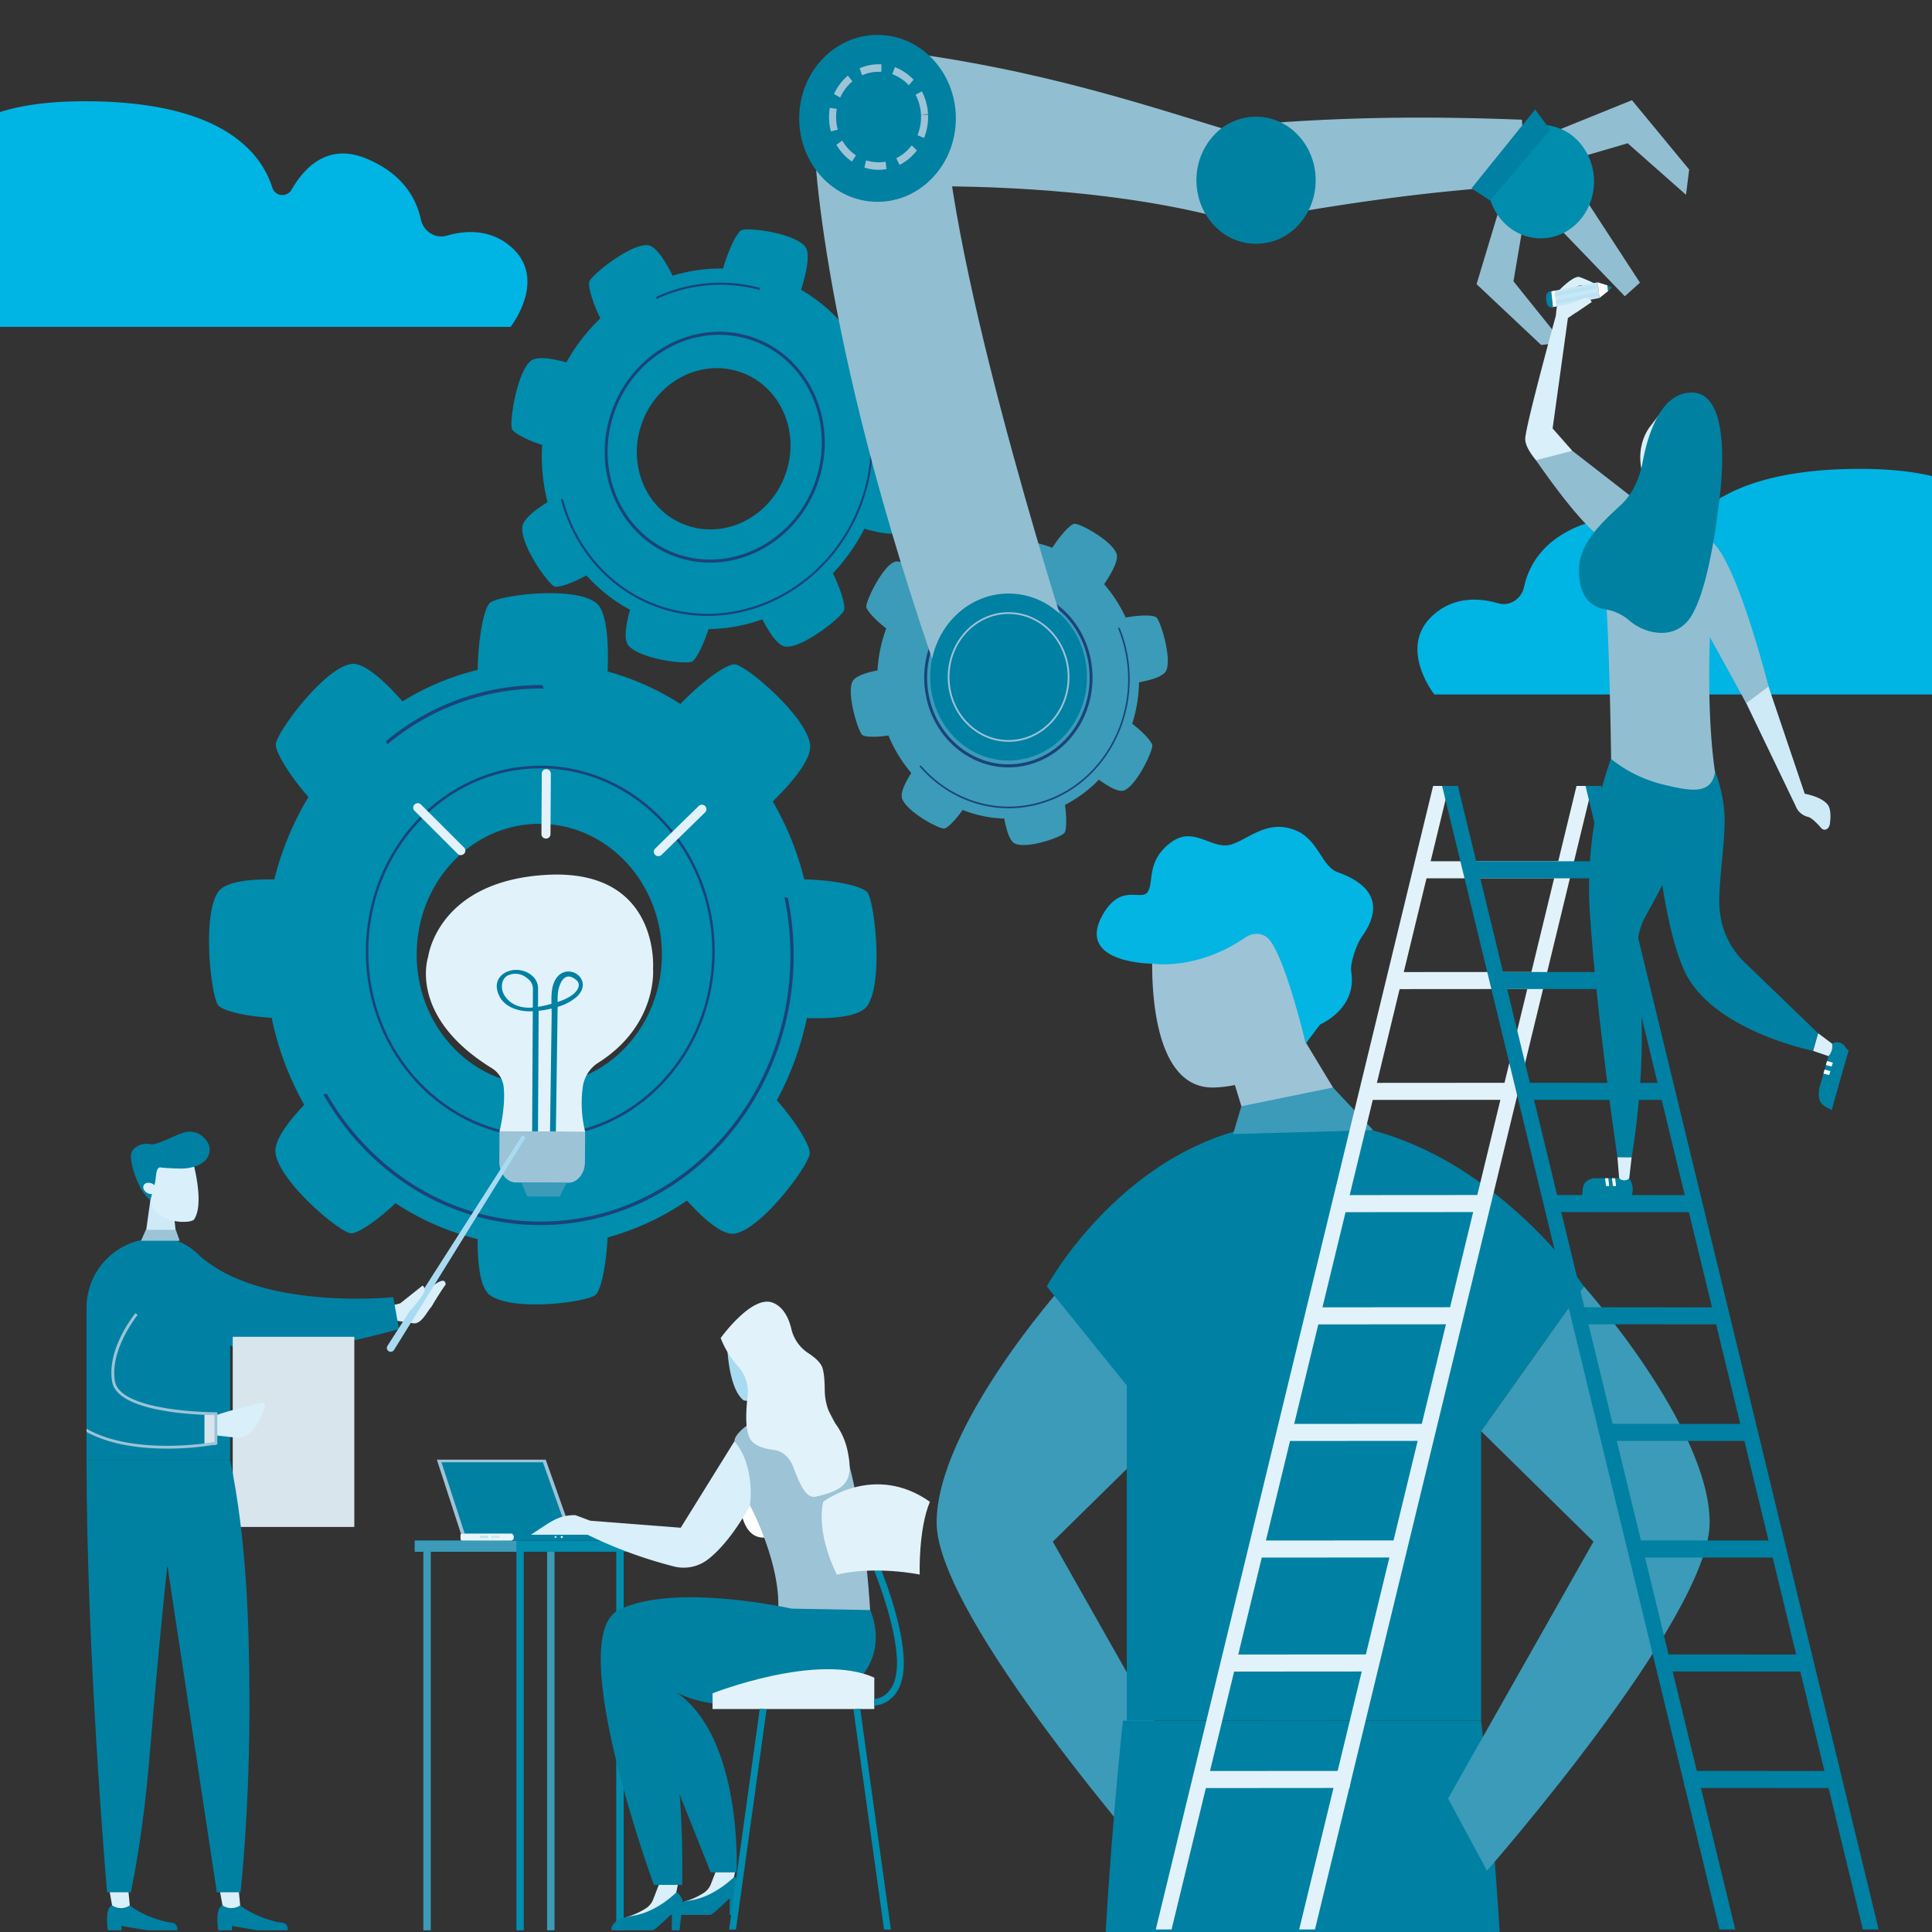 <svg xmlns="http://www.w3.org/2000/svg" xmlns:xlink="http://www.w3.org/1999/xlink" width="900" height="900" viewBox="0 0 900 900">
  <rect x="0" y="0" width="900" height="900" fill="#333333" stroke="none"/>
  <defs>
    <clipPath id="clip-path">
      <rect id="Rechteck_1624" data-name="Rechteck 1624" width="1053.466" height="883.747" fill="none"/>
    </clipPath>
    <clipPath id="clip-path-2">
      <rect id="Rechteck_1626" data-name="Rechteck 1626" width="56.635" height="88.597" fill="none"/>
    </clipPath>
    <linearGradient id="linear-gradient" x1="-3.481" y1="3.13" x2="-3.449" y2="3.13" gradientUnits="objectBoundingBox">
      <stop offset="0" stop-color="#e9f1f6"/>
      <stop offset="1" stop-color="#d8e5ed"/>
    </linearGradient>
    <clipPath id="clip-path-4">
      <rect id="Rechteck_1629" data-name="Rechteck 1629" width="5.337" height="14.67" fill="none"/>
    </clipPath>
    <linearGradient id="linear-gradient-2" x1="-34.47" y1="16.468" x2="-34.135" y2="16.468" xlink:href="#linear-gradient"/>
    <clipPath id="clip-_04_Startseite_Kursbild_Industriemeister_IHK_900x900px">
      <rect width="900" height="900"/>
    </clipPath>
  </defs>
  <g id="_04_Startseite_Kursbild_Industriemeister_IHK_900x900px" data-name="04_Startseite_Kursbild_Industriemeister_IHK_900x900px" clip-path="url(#clip-_04_Startseite_Kursbild_Industriemeister_IHK_900x900px)">
    <g id="Gruppe_2175" data-name="Gruppe 2175" transform="translate(-88.733 16.253)">
      <g id="Gruppe_2166" data-name="Gruppe 2166">
        <g id="Gruppe_2165" data-name="Gruppe 2165" clip-path="url(#clip-path)">
          <path id="Pfad_10657" data-name="Pfad 10657" d="M735.766,212.365H409.206s-17.71-22.4,0-37.479c9.771-8.32,21.313-7.458,29.7-5.015,5.463,1.595,10.909-2.091,12.108-7.654,1.987-9.209,8.105-21.263,25.685-28.386,17.294-7.005,28.232,3.694,34.562,14.686a4.909,4.909,0,0,0,8.881-.9c5.484-17.354,24.588-40.36,87.361-40.36,79.839,0,70.967,42.443,63.831,60.083a4.067,4.067,0,0,0,4.615,5.547c12.316-2.634,35.173-6.045,45.424,2,14.4,11.3,14.4,37.479,14.4,37.479" transform="translate(347.7 94.902)" fill="#00b4e3"/>
          <path id="Pfad_10658" data-name="Pfad 10658" d="M0,122.365H326.56s17.71-22.4,0-37.479c-9.773-8.32-21.313-7.458-29.7-5.015-5.463,1.595-10.909-2.091-12.108-7.654-1.987-9.209-8.105-21.263-25.685-28.386-17.294-7.005-28.232,3.694-34.56,14.686a4.91,4.91,0,0,1-8.883-.9c-5.484-17.354-24.588-40.36-87.361-40.36C48.431,17.253,57.3,59.7,64.437,77.336a4.067,4.067,0,0,1-4.615,5.547c-12.316-2.634-35.173-6.045-45.424,2C0,96.188,0,122.365,0,122.365" transform="translate(0 13.658)" fill="#00b4e3"/>
          <path id="Pfad_10659" data-name="Pfad 10659" d="M266.772,189.253c-18.991-4.931-29.936-25.258-24.445-45.407s25.333-32.487,44.324-27.559,29.936,25.256,24.448,45.4-25.337,32.487-44.328,27.56m106.721-29.884c-.786-2.053-8-5.83-16.743-8.277a86,86,0,0,0-2.886-24.06c7.154-4.072,14.324-9.135,14.792-13.281.944-8.412-11.821-26.473-14.946-27.759-2-.822-10.11,2.094-18.359,7.093a75.359,75.359,0,0,0-17.929-14.367c2.533-8.091,4.415-16.886,1.956-20.048-4.979-6.4-26.561-9.166-29.73-7.716-1.985.91-5.869,8.593-8.566,17.839A77.089,77.089,0,0,0,257.6,72.122c-3.522-7.071-7.871-13.885-11.665-14.191-7.985-.645-25.74,13.512-27.1,16.846-.808,1.987,1.249,9.388,5.1,17.212a88,88,0,0,0-15.836,20.53c-6.928-1.931-13.944-3-16.753-.552-6.315,5.493-9.845,28.273-8.593,31.541.7,1.842,6.568,5.065,14.073,7.476a86.147,86.147,0,0,0,2.506,26.663c-6.016,3.7-11.344,7.926-11.744,11.479-.944,8.412,11.821,26.473,14.946,27.757,1.72.71,7.96-1.349,14.917-5.117a75.393,75.393,0,0,0,20.3,16c-1.924,6.955-2.987,13.743-.89,16.44,4.979,6.4,26.561,9.164,29.73,7.715,1.79-.819,5.12-7.141,7.736-15.15a77.743,77.743,0,0,0,25.07-4.529c3.375,6.509,7.381,12.419,10.907,12.7,7.987.641,25.744-13.514,27.1-16.848.81-2-1.27-9.461-5.158-17.33a88.339,88.339,0,0,0,14.67-20.761c7.31,2.145,15,3.488,17.977.9,6.315-5.493,9.845-28.273,8.594-31.541" transform="translate(144.472 40.037)" fill="#008dae"/>
          <path id="Pfad_10660" data-name="Pfad 10660" d="M271.869,80.113c-26.432-6.86-54.153,10.375-61.794,38.419s7.648,56.439,34.08,63.3,54.153-10.375,61.794-38.417-7.648-56.439-34.08-63.3m-28.091,103.1c-27.15-7.045-42.853-36.214-35.006-65.019S245.1,71.685,272.245,78.73s42.855,36.212,35.008,65.019-36.323,46.51-63.475,39.464" transform="translate(163.666 61.1)" fill="#1b4379"/>
          <path id="Pfad_10661" data-name="Pfad 10661" d="M340.593,109.054q-.468-.183-.928-.389a81.551,81.551,0,0,1-2.716,16.558c-11.183,41.046-51.756,66.27-90.44,56.231-25.332-6.573-43.665-26.661-50.167-51.269h-.011c-.333-.007-.667-.03-1-.061,6.5,25.091,25.129,45.605,50.914,52.3,39.188,10.169,80.287-15.385,91.614-56.961a82.562,82.562,0,0,0,2.734-16.408" transform="translate(154.626 86.02)" fill="#1b4379"/>
          <path id="Pfad_10662" data-name="Pfad 10662" d="M220.3,72.074a70.137,70.137,0,0,1,47.144-4.463c.317.081.623.183.937.269-.025-.349-.032-.7-.039-1.053-.213-.057-.419-.127-.634-.183a71.043,71.043,0,0,0-47.576,4.436c.065.33.118.661.168.994" transform="translate(174.254 50.992)" fill="#1b4379"/>
          <path id="Pfad_10663" data-name="Pfad 10663" d="M257.722,374.324c-31.539,0-57.108-27.245-57.108-60.854s25.568-60.854,57.108-60.854,57.106,27.245,57.106,60.854-25.566,60.854-57.106,60.854m152.9-89.7c-2.087-2.879-14.87-5.848-29.468-6.126a140.117,140.117,0,0,0-14.645-36.316c9.377-9.236,18.359-20.025,17.33-26.668-2.089-13.489-29.52-36.465-34.911-37.2-3.451-.471-14.8,7.349-25.477,18.471a122.814,122.814,0,0,0-33.883-15.135c.511-13.629-.288-28.089-5.439-32.025-10.427-7.962-45.07-3.538-49.373,0-2.695,2.216-5.472,15.759-5.747,31.253a122.335,122.335,0,0,0-35.019,14.68c-8.453-9.592-18.076-18.45-24.09-17.393-12.656,2.225-34.218,31.457-34.911,37.2-.412,3.42,5.9,14.121,15.184,24.756A139.893,139.893,0,0,0,134.288,278.5c-11.559-.208-22.893.973-26.218,5.916-7.473,11.112-3.32,48.024,0,52.609,1.872,2.584,12.33,5.235,24.991,5.959a140.482,140.482,0,0,0,15.155,40.524c-7.768,8.2-14.245,16.934-13.362,22.63,2.087,13.487,29.52,36.463,34.911,37.2,2.965.409,11.774-5.321,20.974-14A122.725,122.725,0,0,0,229,446.059c-.048,11.615,1.177,22.619,5.567,25.971,10.427,7.964,45.07,3.54,49.373,0,2.428-2,4.923-13.193,5.6-26.727A123.149,123.149,0,0,0,326.5,428.11c7.989,8.777,16.7,16.363,22.289,15.381,12.658-2.227,34.218-31.457,34.911-37.2.414-3.436-5.968-14.225-15.324-24.911A140.6,140.6,0,0,0,382.361,343.1c12.24.387,24.744-.631,28.264-5.864,7.473-11.112,3.322-48.026,0-52.612" transform="translate(82.234 114.91)" fill="#008dae"/>
          <path id="Pfad_10664" data-name="Pfad 10664" d="M225.911,191.246c-44.176,0-80.115,38.3-80.115,85.372s35.94,85.374,80.115,85.374,80.115-38.3,80.115-85.374-35.94-85.372-80.115-85.372m0,171.975c-44.812,0-81.269-38.849-81.269-86.6s36.457-86.6,81.269-86.6,81.269,38.851,81.269,86.6-36.457,86.6-81.269,86.6" transform="translate(114.5 150.417)" fill="#1b4379"/>
          <path id="Pfad_10665" data-name="Pfad 10665" d="M350,224.472c-.536-.064-1.071-.138-1.6-.231a131.854,131.854,0,0,1,2.786,26.9c0,68.463-52.27,124.162-116.517,124.162-42.069,0-79-23.882-99.483-59.591l-.013.005c-.521.124-1.05.224-1.578.308,20.69,36.463,58.252,60.891,101.074,60.891,65.082,0,118.031-56.423,118.031-125.776a133.719,133.719,0,0,0-2.7-26.666" transform="translate(105.749 177.511)" fill="#1b4379"/>
          <path id="Pfad_10666" data-name="Pfad 10666" d="M150.542,196.678a111.421,111.421,0,0,1,71.24-26.014c.525,0,1.043.036,1.564.043-.186-.534-.344-1.082-.505-1.627-.355,0-.7-.029-1.059-.029A112.866,112.866,0,0,0,149.859,195.2c.238.487.464.982.683,1.48" transform="translate(118.63 133.822)" fill="#1b4379"/>
          <path id="Pfad_10667" data-name="Pfad 10667" d="M349.4,231.4c-14.77,3.142-29.135-7.068-32.086-22.809s6.634-31.047,21.4-34.189,29.137,7.066,32.086,22.807-6.633,31.047-21.4,34.191m63.736-57.247c-1.231-1.141-7.478-1.258-14.34.068a64.782,64.782,0,0,0-10.046-15.548c3.581-5.262,6.842-11.208,5.776-14.218-2.161-6.108-17.024-14.134-19.615-13.942-1.657.122-6.285,4.914-10.311,11.189a57.371,57.371,0,0,0-17.194-3.712c-.958-6.432-2.6-13.125-5.36-14.455-5.583-2.691-21.419,2.834-23.121,4.92-1.068,1.308-1.181,7.926.05,15.209a60.373,60.373,0,0,0-15.112,10.364c-4.8-3.648-10.085-6.839-12.806-5.742-5.733,2.3-13.265,18.142-13.086,20.9.107,1.643,4,6.025,9.282,10.08a68.307,68.307,0,0,0-4.072,19.559c-5.43,1.055-10.635,2.738-11.758,5.384-2.524,5.946,2.661,22.823,4.619,24.638,1.1,1.023,6.233,1.224,12.224.3a65.162,65.162,0,0,0,10.656,17.466c-2.92,4.613-5.187,9.35-4.273,11.93,2.162,6.109,17.026,14.134,19.616,13.944,1.424-.106,5.047-3.667,8.593-8.65a57.292,57.292,0,0,0,19.383,4.019c1,5.445,2.537,10.476,4.888,11.608,5.583,2.691,21.417-2.834,23.122-4.92.962-1.179,1.148-6.67.276-13.075a60.719,60.719,0,0,0,15.8-11.737c4.513,3.314,9.257,6,11.789,4.982,5.733-2.3,13.265-18.142,13.086-20.9-.107-1.65-4.044-6.066-9.365-10.139a68.3,68.3,0,0,0,3.189-19.319c5.767-1.039,11.533-2.763,12.722-5.565,2.526-5.948-2.659-22.823-4.617-24.638" transform="translate(214.322 97.22)" fill="#3b9bb8"/>
          <path id="Pfad_10668" data-name="Pfad 10668" d="M321.628,146.036c-20.476,4.357-33.806,25.649-29.717,47.467s24.072,36.022,44.547,31.667,33.8-25.652,29.716-47.47-24.072-36.022-44.545-31.663m15.093,80.538c-21.2,4.513-41.895-10.194-46.129-32.79s9.571-44.643,30.771-49.155,41.9,10.2,46.127,32.79-9.569,44.645-30.769,49.155" transform="translate(229.431 113.846)" fill="#1b4379"/>
          <path id="Pfad_10669" data-name="Pfad 10669" d="M381.867,154.174c-.258.023-.514.043-.772.052a61.922,61.922,0,0,1,3.666,12.317c6.009,32.064-13.582,63.358-43.669,69.762-19.7,4.194-39.091-3.313-51.82-17.991l-.007,0c-.233.111-.469.21-.711.3,12.891,15.015,32.625,22.712,52.679,18.445,30.481-6.487,50.325-38.188,44.238-70.668a62.976,62.976,0,0,0-3.6-12.219" transform="translate(228.421 122.045)" fill="#1b4379"/>
          <path id="Pfad_10670" data-name="Pfad 10670" d="M288.563,154.761a54.737,54.737,0,0,1,31.081-19.281c.245-.052.491-.088.736-.136-.134-.235-.256-.471-.38-.711-.167.034-.331.057-.5.093a55.431,55.431,0,0,0-31.387,19.41c.154.206.3.416.448.625" transform="translate(228.074 106.576)" fill="#fff"/>
          <path id="Pfad_10671" data-name="Pfad 10671" d="M365.123,315.992l-15.139,3.958c-12.489,3.266-22.065-.749-28.281-18.262C261.4,130.854,261.35,39.529,261.35,39.529,258.286,26.219,266,12.658,278.487,9.392l15.141-3.956c7.494-1.96,12.631-.271,17.671,4.56,6.613,6.342,10.393,15.386,10.963,24.848,4.934,82.088,60,251.013,60,251.013,3.064,13.308-4.649,26.871-17.138,30.135" transform="translate(206.355 3.67)" fill="#92bed1"/>
          <path id="Pfad_10672" data-name="Pfad 10672" d="M453.3,78.042c.487-13.571,1.222-21.662,8.2-34.377C421.38,31.92,368.284,12.7,292.882,3.889c-17.47-2.008-25.158,5.28-28.069,18.626L261.284,38.7c-2.911,13.347,4.954,26.808,17.481,29.911,0,0,98.417-6.557,176.126,14.756-1.414-8.645-1.9,3.3-1.591-5.321" transform="translate(206.355 2.817)" fill="#92bed1"/>
          <path id="Pfad_10673" data-name="Pfad 10673" d="M375.1,24.714a72.98,72.98,0,0,1,10.1,38.5c-.052,1.476-.168,2.919-.312,4.345,26.8-4.909,75.056-12.652,122.431-14.72a96.585,96.585,0,0,1-6.527-30.353c-33.8-1.27-74.925-1.973-125.7,2.225" transform="translate(296.929 17.027)" fill="#92bed1"/>
          <path id="Pfad_10674" data-name="Pfad 10674" d="M291.4,184.14c0,21.476,16.336,38.883,36.49,38.883s36.492-17.407,36.492-38.883-16.339-38.883-36.492-38.883S291.4,162.664,291.4,184.14" transform="translate(230.678 114.987)" fill="#0080a2"/>
          <path id="Pfad_10675" data-name="Pfad 10675" d="M257.326,38.882c0,21.478,16.336,38.883,36.49,38.883s36.492-17.405,36.492-38.883S313.968,0,293.816,0s-36.49,17.405-36.49,38.881" transform="translate(203.701 0.001)" fill="#0081a2"/>
          <path id="Pfad_10676" data-name="Pfad 10676" d="M296.173,180.118c0,16.447,12.513,29.78,27.945,29.78s27.944-13.333,27.944-29.78-12.511-29.78-27.944-29.78S296.173,163.673,296.173,180.118Z" transform="translate(234.453 119.009)" fill="none" stroke="#9dc3d7" stroke-miterlimit="10" stroke-width="0.82"/>
          <path id="Pfad_10677" data-name="Pfad 10677" d="M369.9,72.964a26.6,26.6,0,0,0,39.215-2.392c10.209-12.2,9.205-30.909-2.245-41.787a26.594,26.594,0,0,0-39.215,2.39c-10.209,12.2-9.205,30.911,2.245,41.789" transform="translate(285.462 16.842)" fill="#0081a2"/>
          <path id="Pfad_10678" data-name="Pfad 10678" d="M452.816,32.23,490.5,16.976l26.672,32.319-1.487,11.753-27.175-24-32.58,9.54Z" transform="translate(358.453 13.438)" fill="#92bed1"/>
          <path id="Pfad_10679" data-name="Pfad 10679" d="M444.936,43.531,433.453,81.662l30.09,28.325,10.033-1.111L450.639,80.328l5.593-32.908Z" transform="translate(343.125 34.46)" fill="#92bed1"/>
          <path id="Pfad_10680" data-name="Pfad 10680" d="M451.025,53.675,488.593,92.7l7.066-6.33L463.268,36.7,459.51,49.545Z" transform="translate(357.035 29.054)" fill="#92bed1"/>
          <path id="Pfad_10681" data-name="Pfad 10681" d="M456.428,23.847c-4.939,8.811-11.81,15.947-19.874,22.194a27.591,27.591,0,0,0,5.54,20.8c8.822,11.185,24.482,12.631,34.978,3.232S488.926,43.983,480.1,32.8a23.971,23.971,0,0,0-23.676-8.953" transform="translate(345.376 18.506)" fill="#008dae"/>
          <path id="Pfad_10682" data-name="Pfad 10682" d="M432.135,56.128,461.77,19.382l7.073,9.558L440.736,61.8Z" transform="translate(342.082 15.343)" fill="#0080a2"/>
          <path id="Pfad_10683" data-name="Pfad 10683" d="M280.464,12.762l.932-.36a18.625,18.625,0,0,1,6.756-1.261l1.288.013.059-3.5-1.335-.013a21.728,21.728,0,0,0-7.892,1.474l-.932.36Zm21.8,4.638,2.218-2.578-.731-.715a22.8,22.8,0,0,0-7.066-4.732l-.919-.391-1.216,3.248.924.392a19.592,19.592,0,0,1,6.057,4.06Zm-31.991,5.737.469-.928a20.943,20.943,0,0,1,4.486-5.945l.751-.692-2.146-2.65-.752.693a24.349,24.349,0,0,0-5.226,6.928l-.473.93Zm37.667,8,3.27-.349-.1-1.052a25.666,25.666,0,0,0-2.326-8.542l-.448-.946L305.4,21.826l.448.944a21.921,21.921,0,0,1,2,7.319Zm-42.006,7.772,3.2-.8-.229-1.028a22.664,22.664,0,0,1-.527-4.859,22.983,22.983,0,0,1,.168-2.763l.127-1.046-3.252-.455L265.285,29a26.331,26.331,0,0,0,.419,8.879Zm43.434,3.042.353-.987a25.881,25.881,0,0,0,1.5-8.747V31.166H307.94v1.057a22.2,22.2,0,0,1-1.29,7.5l-.353.987ZM275.732,52.964l1.885-2.865-.812-.607a20.506,20.506,0,0,1-5.02-5.434l-.559-.874-2.718,1.967.559.874a23.874,23.874,0,0,0,5.851,6.33Zm22.193,1.559.881-.491a23.3,23.3,0,0,0,6.579-5.464l.663-.79-2.455-2.326-.659.788a19.993,19.993,0,0,1-5.645,4.689l-.878.489ZM288.157,56.8a22.045,22.045,0,0,0,2.671-.165l.984-.12-.371-3.476-.989.122a19.067,19.067,0,0,1-7.143-.5l-.96-.258-.806,3.392.964.26a21.872,21.872,0,0,0,5.651.742" transform="translate(209.846 6.048)" fill="#9dc3d7"/>
          <path id="Pfad_10684" data-name="Pfad 10684" d="M351.622,325.408S293.06,391.069,293.06,435.434,397.762,598.7,397.762,598.7l17.746-33.718L347.184,444.308l52.351-51.464Z" transform="translate(231.989 257.596)" fill="#3b9bb8"/>
          <path id="Pfad_10685" data-name="Pfad 10685" d="M429.768,304.816l-26.009-43.069-33.612,17.5L381.576,316.6a8.219,8.219,0,0,0,1.009.446c10.938-12.009,31.932-6.317,47.184-12.226" transform="translate(293.012 207.202)" fill="#9dc3d7"/>
          <path id="Pfad_10686" data-name="Pfad 10686" d="M416.591,224.255l9.367,51.661c-5.126.984-6.83,7.136-4.739,11.685a9.829,9.829,0,0,0,.029,3.959c-7.335,8.379-21.426,20.367-43,21.257-33.758,1.392-28.9-65.634-28.9-65.634Z" transform="translate(276.349 177.522)" fill="#9dc3d7"/>
          <path id="Pfad_10687" data-name="Pfad 10687" d="M453.238,273.3c-.638-3.8,2.607-12.935,4.868-16.058,14.582-20.111-4.486-27.815-11.164-30.183-7.383-2.619-8.854-14.559-18.69-19.115-15.021-6.957-24.839,6.206-33.319,6.606s-16.058-9.229-26.534-.731-7,17.47-9.868,22.271-12.364-4.382-20.99,10.678c-13.125,22.909,23.144,22.89,23.144,22.89s20.643,3.379,43.264-12.237c3.1-2.143,7.337-2.351,10.2.1,7.853,6.735,17.909,49.309,17.909,49.309l6.69-8.859s17.411-7.265,14.494-24.674" transform="translate(264.934 163.009)" fill="#03b5e3"/>
          <path id="Pfad_10688" data-name="Pfad 10688" d="M524.014,561.665H358.974V405.509l-37.267-46.15s41.61-76.839,120.185-76.839,130.035,76.839,130.035,76.839l-47.913,67.436Z" transform="translate(254.666 223.645)" fill="#0081a3"/>
          <path id="Pfad_10689" data-name="Pfad 10689" d="M435.387,293.561l-18.7-19.862-42.682,8.7-3.859,12.953Z" transform="translate(293.012 216.663)" fill="#3b9bb8"/>
          <path id="Pfad_10690" data-name="Pfad 10690" d="M378.093,536.763c-1.236-34.32-1.134-67.524.778-98.435H480.023c3.766,31.8,6.595,64.885,8.662,98.435Z" transform="translate(298.657 346.984)" fill="#0080a2"/>
          <path id="Pfad_10691" data-name="Pfad 10691" d="M337.005,536.763c3.307-55.807,8.084-98.435,8.084-98.435h95.237s-1.552,38.262-2.388,98.435Z" transform="translate(266.776 346.984)" fill="#0080a2"/>
          <path id="Pfad_10692" data-name="Pfad 10692" d="M489.6,325.408s58.562,65.661,58.562,110.026S443.457,598.7,443.457,598.7l-17.746-33.718,68.323-120.674-52.351-51.464Z" transform="translate(336.996 257.596)" fill="#3b9bb8"/>
          <path id="Pfad_10693" data-name="Pfad 10693" d="M446.712,501.854l3.126-1.679-24.844-46.139-3.126,1.679Z" transform="translate(333.954 359.419)" fill="#0081a2"/>
          <rect id="Rechteck_1618" data-name="Rechteck 1618" width="3.451" height="176.335" transform="translate(375.811 706.621)" fill="#008dae"/>
          <rect id="Rechteck_1619" data-name="Rechteck 1619" width="108.233" height="5.199" transform="translate(281.949 701.42)" fill="#008dae"/>
          <rect id="Rechteck_1620" data-name="Rechteck 1620" width="47.331" height="5.199" transform="translate(281.949 701.42)" fill="#3b9bb8"/>
          <path id="Pfad_10694" data-name="Pfad 10694" d="M163.113,370.454h50.708l12.765,35.972h-51.77Z" transform="translate(129.121 293.254)" fill="#9dc3d7"/>
          <path id="Pfad_10695" data-name="Pfad 10695" d="M164.32,371.138h47.254l11.9,33.521H175.225Z" transform="translate(130.077 293.796)" fill="#0081a2"/>
          <path id="Pfad_10696" data-name="Pfad 10696" d="M235.165,392.948H170.536a1.256,1.256,0,0,1-1.261-1.243v-.785a1.256,1.256,0,0,1,1.261-1.242h64.629a1.253,1.253,0,0,1,1.258,1.242v.785a1.253,1.253,0,0,1-1.258,1.243" transform="translate(134 308.472)" fill="#0080a2"/>
          <path id="Pfad_10697" data-name="Pfad 10697" d="M192.7,392.948H170.041a.762.762,0,0,1-.765-.754v-1.761a.762.762,0,0,1,.765-.754H192.7a1.346,1.346,0,0,1,1.351,1.333v.6a1.346,1.346,0,0,1-1.351,1.335" transform="translate(134 308.472)" fill="#e8f5fc"/>
          <path id="Pfad_10698" data-name="Pfad 10698" d="M196.293,390.775a.485.485,0,1,1-.484-.477.48.48,0,0,1,.484.477" transform="translate(154.62 308.963)" fill="#e8f5fc"/>
          <path id="Pfad_10699" data-name="Pfad 10699" d="M194.671,390.775a.484.484,0,1,1-.482-.477.479.479,0,0,1,.482.477" transform="translate(153.338 308.963)" fill="#bae2f3"/>
          <path id="Pfad_10700" data-name="Pfad 10700" d="M180.6,391.349h-2.886a.563.563,0,1,1,0-1.125H180.6a.563.563,0,1,1,0,1.125" transform="translate(140.229 308.905)" fill="#c7e7f6"/>
          <path id="Pfad_10701" data-name="Pfad 10701" d="M177.715,391.349h-2.886a.563.563,0,1,1,0-1.125h2.886a.563.563,0,1,1,0,1.125" transform="translate(137.945 308.905)" fill="#bae2f3"/>
          <path id="Pfad_10702" data-name="Pfad 10702" d="M242.517,476.946l-2.592,6.658a8.565,8.565,0,0,1-3.528,4.424,34.049,34.049,0,0,1-8.926,4c5.194,4.379,13.462-.193,18.19-3.427a11.423,11.423,0,0,0,4.621-6.611l1.082-5.043Z" transform="translate(180.068 377.555)" fill="#d9effa"/>
          <path id="Pfad_10703" data-name="Pfad 10703" d="M253.926,478.879s3.513,2.725,2.87,6.2-1.557,11.613-1.557,11.613h-3.612l.111-7.591c-.011-.5-7.747,7.591-9.057,7.591H223.567s-1.27-5.12,9.954-6.767,20.4-11.049,20.4-11.049" transform="translate(176.943 379.085)" fill="#0081a2"/>
          <path id="Pfad_10704" data-name="Pfad 10704" d="M273.268,413.584c-46.084-14.949-62.543,0-62.543,0l67.884,17.549s40.743-2.6-5.341-17.549" transform="translate(166.812 322.137)" fill="#0080a2"/>
          <path id="Pfad_10705" data-name="Pfad 10705" d="M253.809,407.065c-11.192,1.061-11.848-15.6-11.848-15.6l4.606-21.447s22.583,35.594,7.242,37.049" transform="translate(191.538 292.908)" fill="#fff"/>
          <path id="Pfad_10706" data-name="Pfad 10706" d="M277.952,444.2s-24.359,4.194-41.476-4.9c31.036,21.447,28,83.844,28,83.844H252.4L211.462,420.444h25.19Z" transform="translate(167.395 332.827)" fill="#0080a2"/>
          <path id="Pfad_10707" data-name="Pfad 10707" d="M227.5,480.952l-2.592,6.658a8.565,8.565,0,0,1-3.528,4.423,34.1,34.1,0,0,1-8.926,4c5.194,4.379,13.462-.2,18.19-3.427A11.424,11.424,0,0,0,235.263,486l1.082-5.043Z" transform="translate(168.179 380.726)" fill="#d9effa"/>
          <path id="Pfad_10708" data-name="Pfad 10708" d="M238.908,482.885s3.513,2.725,2.87,6.2-1.557,11.613-1.557,11.613h-3.612l.111-7.591c-.011-.5-7.747,7.591-9.057,7.591H208.547s-1.268-5.12,9.956-6.767,20.4-11.049,20.4-11.049" transform="translate(165.053 382.256)" fill="#0081a2"/>
          <path id="Pfad_10709" data-name="Pfad 10709" d="M282.376,365.663l-25.016,40.3-42.133-3.273-6.984-2.6c-6.177,0-9.582,1.808-14.718,5.2l-5.946,3.925h26.333A210.909,210.909,0,0,0,254.183,424a18.549,18.549,0,0,0,15.721-3.177c11.158-8.573,19.713-25.265,19.713-25.265l7.242-17.549Z" transform="translate(148.488 289.462)" fill="#d9effa"/>
          <path id="Pfad_10710" data-name="Pfad 10710" d="M267.481,354.753s-26.992,12.4-26.992,19.546c9.969,11.7,7.242,29.9,7.242,29.9s18.887,35.1,11.522,58.5c26.663,15.6,44.439-9.75,44.439-9.75s-3.295-65.646-19.263-92.7c-7.073-5.491-16.947-5.491-16.947-5.491" transform="translate(190.373 280.826)" fill="#9dc3d7"/>
          <path id="Pfad_10711" data-name="Pfad 10711" d="M238.506,338.784l22.048-2.336,4.841,14.806c.068.21.106.425.163.636-.331.235-.663.471-.984.729-.052.041-.1.088-.15.133s-.1.072-.156.113c-3.85,3.1-5.226,8.112-4.631,12.882a24.875,24.875,0,0,1-8.231,3.732c-2.032.494-3.985.7-5.18.188-8.123-6.72-7.72-30.882-7.72-30.882" transform="translate(188.801 266.335)" fill="#a8dbf2"/>
          <path id="Pfad_10712" data-name="Pfad 10712" d="M245.277,359.811a17.5,17.5,0,0,1,4.149,13.742c-.962,9.022-1.111,17.407,2.116,20.967,2.213,2.444,6.577,3.5,10.287,3.951,3.875.466,7.179,3.392,8.956,8.051,2.492,6.536,5.545,14.835,10.479,13.688,13.878-3.221,17.88-7.052,14.672-21.734a32.4,32.4,0,0,0-5.332-11.954,27.72,27.72,0,0,1-5.212-16.232c-.039-3.875-.31-7.915-1.139-10.275-.894-2.542-3.965-5.026-6.935-6.932a18.541,18.541,0,0,1-7.552-11.291c-1.172-4.7-3.6-10.094-8.756-11.995-9.68-3.571-24.1,16.522-24.1,16.522a42.941,42.941,0,0,0,8.369,13.491" transform="translate(187.538 260.734)" fill="#e2f2fa"/>
          <path id="Pfad_10713" data-name="Pfad 10713" d="M331.206,412.19S342.4,434.938,318.7,450.537s-78.342-5.85-87.558-6.5c14.483,27.949,12.507,96.2,12.507,96.2H230.482S188.349,425.19,214.022,412.19s80.647-.652,80.647-.652Z" transform="translate(162.857 321.581)" fill="#0081a2"/>
          <path id="Pfad_10714" data-name="Pfad 10714" d="M234.8,443.484h75.348V428.873c-26.43-12-75.348,7.3-75.348,7.3Z" transform="translate(185.87 336.387)" fill="#e2f2fa"/>
          <path id="Pfad_10715" data-name="Pfad 10715" d="M277.2,463.549v-3.132c.421-.005,10.572-.33,10.572-16.7,0-17.748-11.233-44.633-11.348-44.9l2.929-1.2c.473,1.123,11.59,27.739,11.59,46.1,0,19.6-13.605,19.83-13.743,19.83" transform="translate(218.818 314.756)" fill="#008dae"/>
          <path id="Pfad_10716" data-name="Pfad 10716" d="M270.248,418.913c18.5-4.277,38.584,0,38.584,0s-.672-21.019,4.76-33.922c-25.9-18.264-49.688,0-49.688,0s-3.92,13.07,6.344,33.922" transform="translate(208.327 298.336)" fill="#e2f2fa"/>
          <path id="Pfad_10717" data-name="Pfad 10717" d="M288.887,538.126,274.576,435.173l-3.143.425,14.256,102.528Z" transform="translate(214.869 344.487)" fill="#008dae"/>
          <path id="Pfad_10718" data-name="Pfad 10718" d="M242.3,538.126,256.555,435.6l-3.141-.425L239.1,538.126Z" transform="translate(189.275 344.487)" fill="#008dae"/>
          <rect id="Rechteck_1621" data-name="Rechteck 1621" width="3.451" height="176.335" transform="translate(285.944 706.621)" fill="#3b9bb8"/>
          <rect id="Rechteck_1622" data-name="Rechteck 1622" width="3.451" height="176.335" transform="translate(343.593 706.621)" fill="#3b9bb8"/>
          <rect id="Rechteck_1623" data-name="Rechteck 1623" width="3.451" height="176.335" transform="translate(329.28 706.621)" fill="#008dae"/>
          <path id="Pfad_10719" data-name="Pfad 10719" d="M234.49,338.285l-39.948-.213s3.042-11.995,1.9-21.209a11.735,11.735,0,0,0-5.583-8.419c-39.152-24.169-29.551-51.774-29.551-51.774s4.259-35.051,54.583-38.177c53.653-3.332,50.185,43.717,50.185,43.717s2.306,26.2-25.624,43.835a15.859,15.859,0,0,0-7.134,11.423,56.059,56.059,0,0,0,1.168,20.817" transform="translate(126.872 172.827)" fill="#e2f2fa"/>
          <path id="Pfad_10720" data-name="Pfad 10720" d="M179.435,285.108l-.079,14.127c-.029,5.294,3.451,9.644,7.731,9.666l24.326.133c4.28.023,7.806-4.291,7.837-9.585l.077-14.127Z" transform="translate(141.98 225.694)" fill="#9dc3d7"/>
          <path id="Pfad_10721" data-name="Pfad 10721" d="M185.076,298.4l2.714,6.469,15.128.081,3.343-6.435Z" transform="translate(146.507 236.213)" fill="#3b9bb8"/>
          <path id="Pfad_10722" data-name="Pfad 10722" d="M182.421,255.224c3.069,4.526,7.978,5.823,13.064,5.416l.047-8.6a5.916,5.916,0,0,0-1.758-4.268c-2.05-2.014-5.7-4.146-10.239-1.91-2.859,1.741-3.2,6.285-1.114,9.363m24.618,2.845c3.854-1.242,9.307-3.784,9.834-7.571a2.892,2.892,0,0,0-.98-2.5c-6.726-6.011-8.759,4.76-8.732,6.109a33.127,33.127,0,0,0-.122,3.963m-26.955-2.4c-6.013-11.2,8.954-16.657,15.978-8.974a7.744,7.744,0,0,1,1.865,5.147c.048,3.316-.029,8.483-.029,8.483a60.737,60.737,0,0,0,6.271-1.4c-.07-3.2-.016-6.511.937-9.261,4.23-12.221,20.1-2.677,10.787,6.029a23.427,23.427,0,0,1-8.843,4.642q-.409,29.021-.819,58.041l-2.729-.014q.25-17.836.5-35.675.129-9.255.26-18.513c.014-.967-.011-2-.039-3.055a47.086,47.086,0,0,1-6.02,1.036l-.308,56.176-2.73-.014.308-55.961c-.55.021-1.118.054-1.632.05-5.189-.039-11.169-1.915-13.76-6.738" transform="translate(141.454 192.45)" fill="#0080a2"/>
          <path id="Pfad_10723" data-name="Pfad 10723" d="M220.139,223.522a2.066,2.066,0,0,1,.016-2.949l20.279-19.806a2.133,2.133,0,0,1,2.988.016,2.065,2.065,0,0,1-.018,2.949l-20.277,19.806a2.132,2.132,0,0,1-2.988-.016" transform="translate(173.78 158.451)" fill="#e2f2fa"/>
          <path id="Pfad_10724" data-name="Pfad 10724" d="M180.627,223.357a2.065,2.065,0,0,0,.016-2.949l-20.061-20.021a2.128,2.128,0,0,0-2.987-.016,2.063,2.063,0,0,0-.016,2.949l20.059,20.021a2.133,2.133,0,0,0,2.988.016" transform="translate(124.257 158.137)" fill="#e2f2fa"/>
          <path id="Pfad_10725" data-name="Pfad 10725" d="M192.408,223.255a2.1,2.1,0,0,1-2.1-2.1L190.462,193a2.112,2.112,0,0,1,4.225.023l-.156,28.161a2.1,2.1,0,0,1-2.123,2.075" transform="translate(150.649 151.135)" fill="#e2f2fa"/>
          <path id="Pfad_10726" data-name="Pfad 10726" d="M116.672,486.344s5.133,4.7,16.83,7.639c2.576.649,5.353-.217,5.353,3.979h-14.2l-11.808-2.017v2.017h-6.376s-1.777-10.3,1.949-11.619Z" transform="translate(83.949 384.994)" fill="#0080a2"/>
          <path id="Pfad_10727" data-name="Pfad 10727" d="M115.491,482.215l.718,7.4a7.288,7.288,0,0,1-7.813.26l-.439-.26-1.324-7.4Z" transform="translate(84.412 381.725)" fill="#d9effa"/>
          <path id="Pfad_10728" data-name="Pfad 10728" d="M87.97,486.344s5.133,4.7,16.83,7.639c2.576.649,5.353-.217,5.353,3.979h-14.2l-11.807-2.017v2.017H77.77s-1.777-10.3,1.949-11.619Z" transform="translate(61.228 384.994)" fill="#0080a2"/>
          <path id="Pfad_10729" data-name="Pfad 10729" d="M86.789,482.215l.718,7.4a7.288,7.288,0,0,1-7.813.26l-.439-.26-1.324-7.4Z" transform="translate(61.691 381.725)" fill="#d9effa"/>
          <path id="Pfad_10730" data-name="Pfad 10730" d="M158.606,333.966c.79.222.451-.812,5.758-2.661,4.762-1.659,13.536-11.23,13.883-5.619-3.228,4.472-6.478,10.148-6.478,10.148-2.222,2.5-4.651,8.052-8.245,7.958l-11.079-1.655s-3.076-4.737-3.259-4.936l1.568-1.722a24.679,24.679,0,0,0,7.853-1.514" transform="translate(118.097 256.435)" fill="#d9effa"/>
          <path id="Pfad_10731" data-name="Pfad 10731" d="M101.087,310.4l1.491,14.478-15.716.615,3.15-22.444Z" transform="translate(68.76 239.895)" fill="#ceeaf7"/>
          <path id="Pfad_10732" data-name="Pfad 10732" d="M104.591,322.975c1.826-.05,3.517-.319,4.4-1.032,5.266-7.561-.731-27.94-.731-27.94l-8.417-3.5L89.153,297.09l-.609,13.657a11.038,11.038,0,0,0,4.775,9.42,22.133,22.133,0,0,0,11.273,2.807" transform="translate(70.084 229.965)" fill="#d9effa"/>
          <path id="Pfad_10733" data-name="Pfad 10733" d="M94.782,309.042c.588-2.3.281-7.589,2.646-7.206,1.725.279,7.641.52,9.632.52,4.744,0,13.2-1.831,13.2-8.96,0-3.562-3.5-6.634-5.717-7.546a9.741,9.741,0,0,0-6.858-.086c-5.224,1.8-12.152,5.78-14.915,5.232-4.646-.923-9.282,1.77-9.218,5.669.07,4.164,2.272,10.427,4.346,14.406a21.9,21.9,0,0,0,4.737,6.12Z" transform="translate(66.139 225.753)" fill="#0080a2"/>
          <path id="Pfad_10734" data-name="Pfad 10734" d="M87.421,299.049c1.057-.923,3.035-.747,4.418.391s1.648,2.806.593,3.727-3.037.747-4.42-.389-1.648-2.806-.591-3.728" transform="translate(68.691 236.261)" fill="#d9effa"/>
          <path id="Pfad_10735" data-name="Pfad 10735" d="M109.018,321.8c29.612,22.73,87.042,16.719,87.042,16.719l2.655,14.861s-72.867,21.259-81.954,4.251-37.355-58.562-7.743-35.832" transform="translate(75.869 249.486)" fill="#0081a3"/>
          <path id="Pfad_10736" data-name="Pfad 10736" d="M106.461,312.887c.537,0,1.068.011,1.589.029,17.33.629,30.866,24.237,30.866,41.357v61.92H72.028V345.329a32.231,32.231,0,0,1,27.191-31.912,48.289,48.289,0,0,1,7.242-.53" transform="translate(57.018 247.684)" fill="#0081a3"/>
        </g>
      </g>
      <g id="Gruppe_2168" data-name="Gruppe 2168" transform="translate(197.149 606.468)">
        <g id="Gruppe_2167" data-name="Gruppe 2167" clip-path="url(#clip-path-2)">
          <rect id="Rechteck_1625" data-name="Rechteck 1625" width="56.635" height="88.597" fill="url(#linear-gradient)"/>
        </g>
      </g>
      <g id="Gruppe_2170" data-name="Gruppe 2170">
        <g id="Gruppe_2169" data-name="Gruppe 2169" clip-path="url(#clip-path)">
          <path id="Pfad_10737" data-name="Pfad 10737" d="M103.156,370.38l14.8,1.68c6.054.228,10.9-8.279,12.532-14.788a1.356,1.356,0,0,0-1.661-1.614c-5.2,1.26-18.572,4.587-22.114,6.328Z" transform="translate(81.659 281.511)" fill="#d9effa"/>
        </g>
      </g>
      <g id="Gruppe_2172" data-name="Gruppe 2172" transform="translate(183.975 642.166)">
        <g id="Gruppe_2171" data-name="Gruppe 2171" clip-path="url(#clip-path-4)">
          <rect id="Rechteck_1628" data-name="Rechteck 1628" width="5.337" height="14.67" fill="url(#linear-gradient-2)"/>
        </g>
      </g>
      <g id="Gruppe_2174" data-name="Gruppe 2174">
        <g id="Gruppe_2173" data-name="Gruppe 2173" clip-path="url(#clip-path)">
          <path id="Pfad_10738" data-name="Pfad 10738" d="M72.029,386.221c21.345,12.138,54.958,6.955,59.6,6.161V379.85c-5.846-.048-45.109-.91-47.673-15.524-2.668-15.209,10.293-31.283,10.846-31.961l1.027.821c-.129.161-13.138,16.284-10.57,30.916,2.512,14.306,46.134,14.442,47.021,14.442h.011l.661,0v14.926l-.534.1a137.381,137.381,0,0,1-22.909,1.887c-11.887,0-26.222-1.62-37.482-7.763Z" transform="translate(57.019 263.103)" fill="#9dc3d7"/>
          <path id="Pfad_10739" data-name="Pfad 10739" d="M138.916,370.548c7.645,36.626,8.82,76.045,9,109.132.279,53.293-4.151,92.241-4.151,92.241H132.722L109.675,419.575s-2.514,22.657-5.912,61.074c-2.669,30.146-3.929,55.629-11.1,91.272H81.59s-9.562-110-9.562-201.373Z" transform="translate(57.018 293.329)" fill="#0081a2"/>
          <path id="Pfad_10740" data-name="Pfad 10740" d="M102.4,310.7H88.424L86.2,315.784h18Z" transform="translate(68.238 245.956)" fill="#9dc3d7"/>
          <path id="Pfad_10741" data-name="Pfad 10741" d="M214.485,287.5l-61.017,98.537a1.83,1.83,0,0,1-2.512.581,1.756,1.756,0,0,1-.57-2.449l62.4-97.5a.952.952,0,0,1,1.7.837" transform="translate(118.827 226.566)" fill="#a8dbf2"/>
          <path id="Pfad_10742" data-name="Pfad 10742" d="M153.331,333.836,164.2,325.2s2.06,1.164.075,4.309a63.052,63.052,0,0,1-5.447,6.88c-1.845.9-3.673,1.836-5.5,2.766Z" transform="translate(121.378 257.433)" fill="#d9effa"/>
          <path id="Pfad_10743" data-name="Pfad 10743" d="M357.4,727.983,486.6,195.277H479.24L350.04,727.983Z" transform="translate(277.095 154.583)" fill="#e2f2fa"/>
          <path id="Pfad_10744" data-name="Pfad 10744" d="M394.685,727.983l129.2-532.706h-7.358l-129.2,532.706Z" transform="translate(306.611 154.583)" fill="#e2f2fa"/>
          <path id="Pfad_10745" data-name="Pfad 10745" d="M403.471,272.514v7.94l69.222-.05,1.182-7.94Z" transform="translate(319.391 215.685)" fill="#e2f2fa"/>
          <path id="Pfad_10746" data-name="Pfad 10746" d="M411.459,243.7v7.94l69.222-.05,1.182-7.94Z" transform="translate(325.714 192.878)" fill="#e2f2fa"/>
          <path id="Pfad_10747" data-name="Pfad 10747" d="M418.064,214.894v7.942l69.222-.05,1.182-7.942Z" transform="translate(330.943 170.072)" fill="#e2f2fa"/>
          <path id="Pfad_10748" data-name="Pfad 10748" d="M396.433,301.695v7.942l69.222-.052,1.182-7.94Z" transform="translate(313.82 238.784)" fill="#e2f2fa"/>
          <path id="Pfad_10749" data-name="Pfad 10749" d="M389.829,330.875v7.942l69.222-.05,1.184-7.944Z" transform="translate(308.592 261.882)" fill="#e2f2fa"/>
          <path id="Pfad_10750" data-name="Pfad 10750" d="M384.232,361.189l-2.8,7.946,69.222-.054,1.182-7.94Z" transform="translate(301.947 285.882)" fill="#e2f2fa"/>
          <path id="Pfad_10751" data-name="Pfad 10751" d="M376.988,391.505l-2.8,7.946,69.222-.052,1.182-7.942Z" transform="translate(296.213 309.881)" fill="#e2f2fa"/>
          <path id="Pfad_10752" data-name="Pfad 10752" d="M370.2,421.146l-2.8,7.946,69.222-.052,1.182-7.942Z" transform="translate(290.843 333.345)" fill="#e2f2fa"/>
          <path id="Pfad_10753" data-name="Pfad 10753" d="M364.583,451.434l-2.8,7.946,69.221-.054,1.184-7.94Z" transform="translate(286.393 357.321)" fill="#e2f2fa"/>
          <path id="Pfad_10754" data-name="Pfad 10754" d="M590.979,727.983l-129.2-532.706h7.358l129.2,532.706Z" transform="translate(365.548 154.583)" fill="#0080a2"/>
          <path id="Pfad_10755" data-name="Pfad 10755" d="M553.692,727.983l-129.2-532.706h7.358l129.2,532.706Z" transform="translate(336.031 154.583)" fill="#0080a2"/>
          <path id="Pfad_10756" data-name="Pfad 10756" d="M515.677,272.514v7.94l-69.222-.05-1.182-7.94Z" transform="translate(352.481 215.685)" fill="#0080a2"/>
          <path id="Pfad_10757" data-name="Pfad 10757" d="M507.689,243.7v7.94l-69.222-.05-1.182-7.94Z" transform="translate(346.158 192.878)" fill="#0080a2"/>
          <path id="Pfad_10758" data-name="Pfad 10758" d="M501.085,214.894v7.942l-69.222-.05-1.182-7.942Z" transform="translate(340.93 170.072)" fill="#0080a2"/>
          <path id="Pfad_10759" data-name="Pfad 10759" d="M522.715,301.695v7.942l-69.222-.052-1.182-7.94Z" transform="translate(358.052 238.784)" fill="#0080a2"/>
          <path id="Pfad_10760" data-name="Pfad 10760" d="M529.319,330.875v7.942l-69.222-.05-1.182-7.944Z" transform="translate(363.281 261.882)" fill="#0080a2"/>
          <path id="Pfad_10761" data-name="Pfad 10761" d="M534.916,361.189l2.8,7.946-69.222-.054-1.182-7.94Z" transform="translate(369.925 285.882)" fill="#0080a2"/>
          <path id="Pfad_10762" data-name="Pfad 10762" d="M542.16,391.505l2.8,7.946-69.222-.052-1.182-7.942Z" transform="translate(375.659 309.881)" fill="#0080a2"/>
          <path id="Pfad_10763" data-name="Pfad 10763" d="M548.944,421.146l2.8,7.946-69.222-.052-1.182-7.942Z" transform="translate(381.029 333.345)" fill="#0080a2"/>
          <path id="Pfad_10764" data-name="Pfad 10764" d="M554.565,451.434l2.8,7.946-69.222-.054-1.182-7.94Z" transform="translate(385.479 357.321)" fill="#0080a2"/>
          <path id="Pfad_10765" data-name="Pfad 10765" d="M528.579,262.554l-5.857,20.553c-.485,2.874-.57,6.314,1.668,8.014a17.96,17.96,0,0,0,3.069,1.87c1.068-.3,7.824-28.053,7.824-28.053l-.065-.167c-2.68-4.635-6.64-2.218-6.64-2.218" transform="translate(413.569 207.342)" fill="#0081a2"/>
          <path id="Pfad_10766" data-name="Pfad 10766" d="M525.242,291.66l7.824-28.053,1.028.79-7.881,27.791Z" transform="translate(415.786 208.674)" fill="#0080a2"/>
          <path id="Pfad_10767" data-name="Pfad 10767" d="M524.791,266.813l-.511,1.858,2.7.688.511-1.8Z" transform="translate(415.025 211.211)" fill="#fff"/>
          <path id="Pfad_10768" data-name="Pfad 10768" d="M524.163,269.029l-.512,1.858,2.7.69.511-1.8Z" transform="translate(414.526 212.965)" fill="#fff"/>
          <path id="Pfad_10769" data-name="Pfad 10769" d="M523.273,259.568l6.495,4.85A6.643,6.643,0,0,1,528.337,270l-.228.242-7.17-2.444Z" transform="translate(412.38 205.476)" fill="#d9effa"/>
          <path id="Pfad_10770" data-name="Pfad 10770" d="M504.859,187.184s6.441,9.2,8.1,25.392c1.105,10.775-1.937,27.854-2.27,41.252-.3,12.251,3.864,21.987,11.189,29.468l34.836,33.571-2.333,8.227s-47.68-9.485-60.2-37.807-15.485-92.44-15.485-92.44Z" transform="translate(378.94 148.176)" fill="#0080a2"/>
          <path id="Pfad_10771" data-name="Pfad 10771" d="M514.108,167.705l17.918,53.064s7.364,1.138,10.556,4.882c1.666,1.956,1.591,5.869,1.139,9.16-.342,2.492-2.6,3.551-4.045,1.89-1.971-2.268-4.511-4.823-6.177-5.19a8.153,8.153,0,0,1-5.742-5.128l-25.7-53.471Z" transform="translate(397.429 132.757)" fill="#ceeaf7"/>
          <path id="Pfad_10772" data-name="Pfad 10772" d="M468.046,143.935l-9.18-10.411,7.118-51.437L477.029,74.6s-1.2-2.834-3.927-1.629a7.755,7.755,0,0,1-5.031.489s-2.069-3.4,1.849-5.685c2.2-1.967,3.673-.013,10.055-.339,0-1.3-8.408-4.393-8.408-4.393-2.625-1.12-9.316,5.756-9.316,5.756a7.444,7.444,0,0,0-.855,2.761l-1.057,9.547s-14.236,51.769-14.236,57.3,7.978,13.1,7.978,13.1Z" transform="translate(353.138 49.81)" fill="#d9effa"/>
          <path id="Pfad_10773" data-name="Pfad 10773" d="M504.271,193.386s5.524,8.824,2.209,29.332c-2.116,13.091-11.405,29.567-17.642,40.913-4.475,8.136-4.569,18.368-3.225,28.277,5.11,37.667-3.065,83.652-3.065,83.652H475.92s-9.942-67.386-12.885-114.753c-2.657-42.71,11.122-74.16,11.413-74.714Z" transform="translate(366.273 147.314)" fill="#0081a2"/>
          <path id="Pfad_10774" data-name="Pfad 10774" d="M474.951,71.631,454.136,75.68l-.806-7.294,20.813-4.051Z" transform="translate(358.86 50.929)" fill="#c7e7f6"/>
          <path id="Pfad_10775" data-name="Pfad 10775" d="M452.66,66.89l.806,7.294,1.9-.369-.808-7.294Z" transform="translate(358.33 52.659)" fill="#fff"/>
          <path id="Pfad_10776" data-name="Pfad 10776" d="M454.77,74.015c-1.525.287-2.809.149-3.175-3.151-.4-3.6.837-3.92,2.358-4.23Z" transform="translate(357.427 52.748)" fill="#0080a2"/>
          <path id="Pfad_10777" data-name="Pfad 10777" d="M465.755,71.631l4.04-3.221-.294-2.653-4.554-1.421Z" transform="translate(368.056 50.929)" fill="#fff"/>
          <path id="Pfad_10778" data-name="Pfad 10778" d="M467.782,67.783l1.756-1.679-2.05-.976Z" transform="translate(370.068 51.556)" fill="#0081a2"/>
          <path id="Pfad_10779" data-name="Pfad 10779" d="M454,70.768l.183,1.659L474.3,68.513l-.185-1.657Z" transform="translate(359.39 52.923)" fill="#bae2f3"/>
          <path id="Pfad_10780" data-name="Pfad 10780" d="M453.783,68.806l.183,1.659,20.114-3.915-.185-1.659Z" transform="translate(359.218 51.369)" fill="#bae2f3"/>
          <path id="Pfad_10781" data-name="Pfad 10781" d="M531.454,150.975c11.841,11.536,25.779,67,25.779,67l-10.395,7.736-16.922-30.794s-1.65,35.649,2.4,62.995c-1.842,10.255-10.622,9.1-24.86,5.518A62.124,62.124,0,0,1,483.9,251.71s-.615-49.461-2.456-75.688,1.8-29.028-3.191-28.159c-11.121-8.379-29.347-35.356-29.347-35.356l16.927-4.366,36.452,28.325s17.823,6.231,29.173,14.508" transform="translate(355.355 85.605)" fill="#92bed1"/>
          <path id="Pfad_10782" data-name="Pfad 10782" d="M489.341,95.432l-8.795,11.52c-3.734,4.891-5.309,11.982-4.169,18.778l1.03,6.147Z" transform="translate(376.816 75.545)" fill="#d9effa"/>
          <path id="Pfad_10783" data-name="Pfad 10783" d="M512.6,93c21.354,0,12.273,54.37,12.273,54.37S521.071,182.635,512.6,196.8c-7.328,12.256-21.831,8.571-28.7,2.686a22.683,22.683,0,0,0-11.086-5.425c-5.817-.928-12.74-4.337-12.74-18.256,0-13.1,11.8-23.239,19.555-30.477,5.061-4.717,8.589-11.769,10.065-19.735C492.18,112.171,498.243,93,512.6,93" transform="translate(364.2 73.619)" fill="#0081a2"/>
          <path id="Pfad_10784" data-name="Pfad 10784" d="M482.809,297.316l-16.567-.036c-2.2.409-4.658,1.516-5.068,4.893a34.426,34.426,0,0,0-.238,4.468c.584,1.218,22.551-.163,22.551-.163l.1-.14a9.125,9.125,0,0,0-.774-9.023" transform="translate(364.876 235.329)" fill="#0081a2"/>
          <path id="Pfad_10785" data-name="Pfad 10785" d="M460.947,302.577l-.032,1.39h22.391l.193-1.553Z" transform="translate(364.864 239.393)" fill="#0081a2"/>
          <path id="Pfad_10786" data-name="Pfad 10786" d="M468.65,297.3l.464,3.6h1.446l-.417-3.614Z" transform="translate(370.987 235.33)" fill="#fff"/>
          <path id="Pfad_10787" data-name="Pfad 10787" d="M466.864,297.3l.464,3.6h1.448l-.417-3.614Z" transform="translate(369.574 235.33)" fill="#fff"/>
          <path id="Pfad_10788" data-name="Pfad 10788" d="M476.706,291.846l-1.136,9.77a3.329,3.329,0,0,1-4.441.186l-.251-.2-.8-9.761Z" transform="translate(372.117 231.028)" fill="#d9effa"/>
          <path id="Pfad_10789" data-name="Pfad 10789" d="M464.969,68.664c2.725-1.2,3.927,1.629,3.927,1.629l-7.349,4.981c-.1-.057-.2-.124-.3-.179a29.511,29.511,0,0,0-4.864-2.349c.7-.928,7.231-3.481,8.591-4.081" transform="translate(361.273 54.119)" fill="#d9effa"/>
        </g>
      </g>
    </g>
  </g>
</svg>
